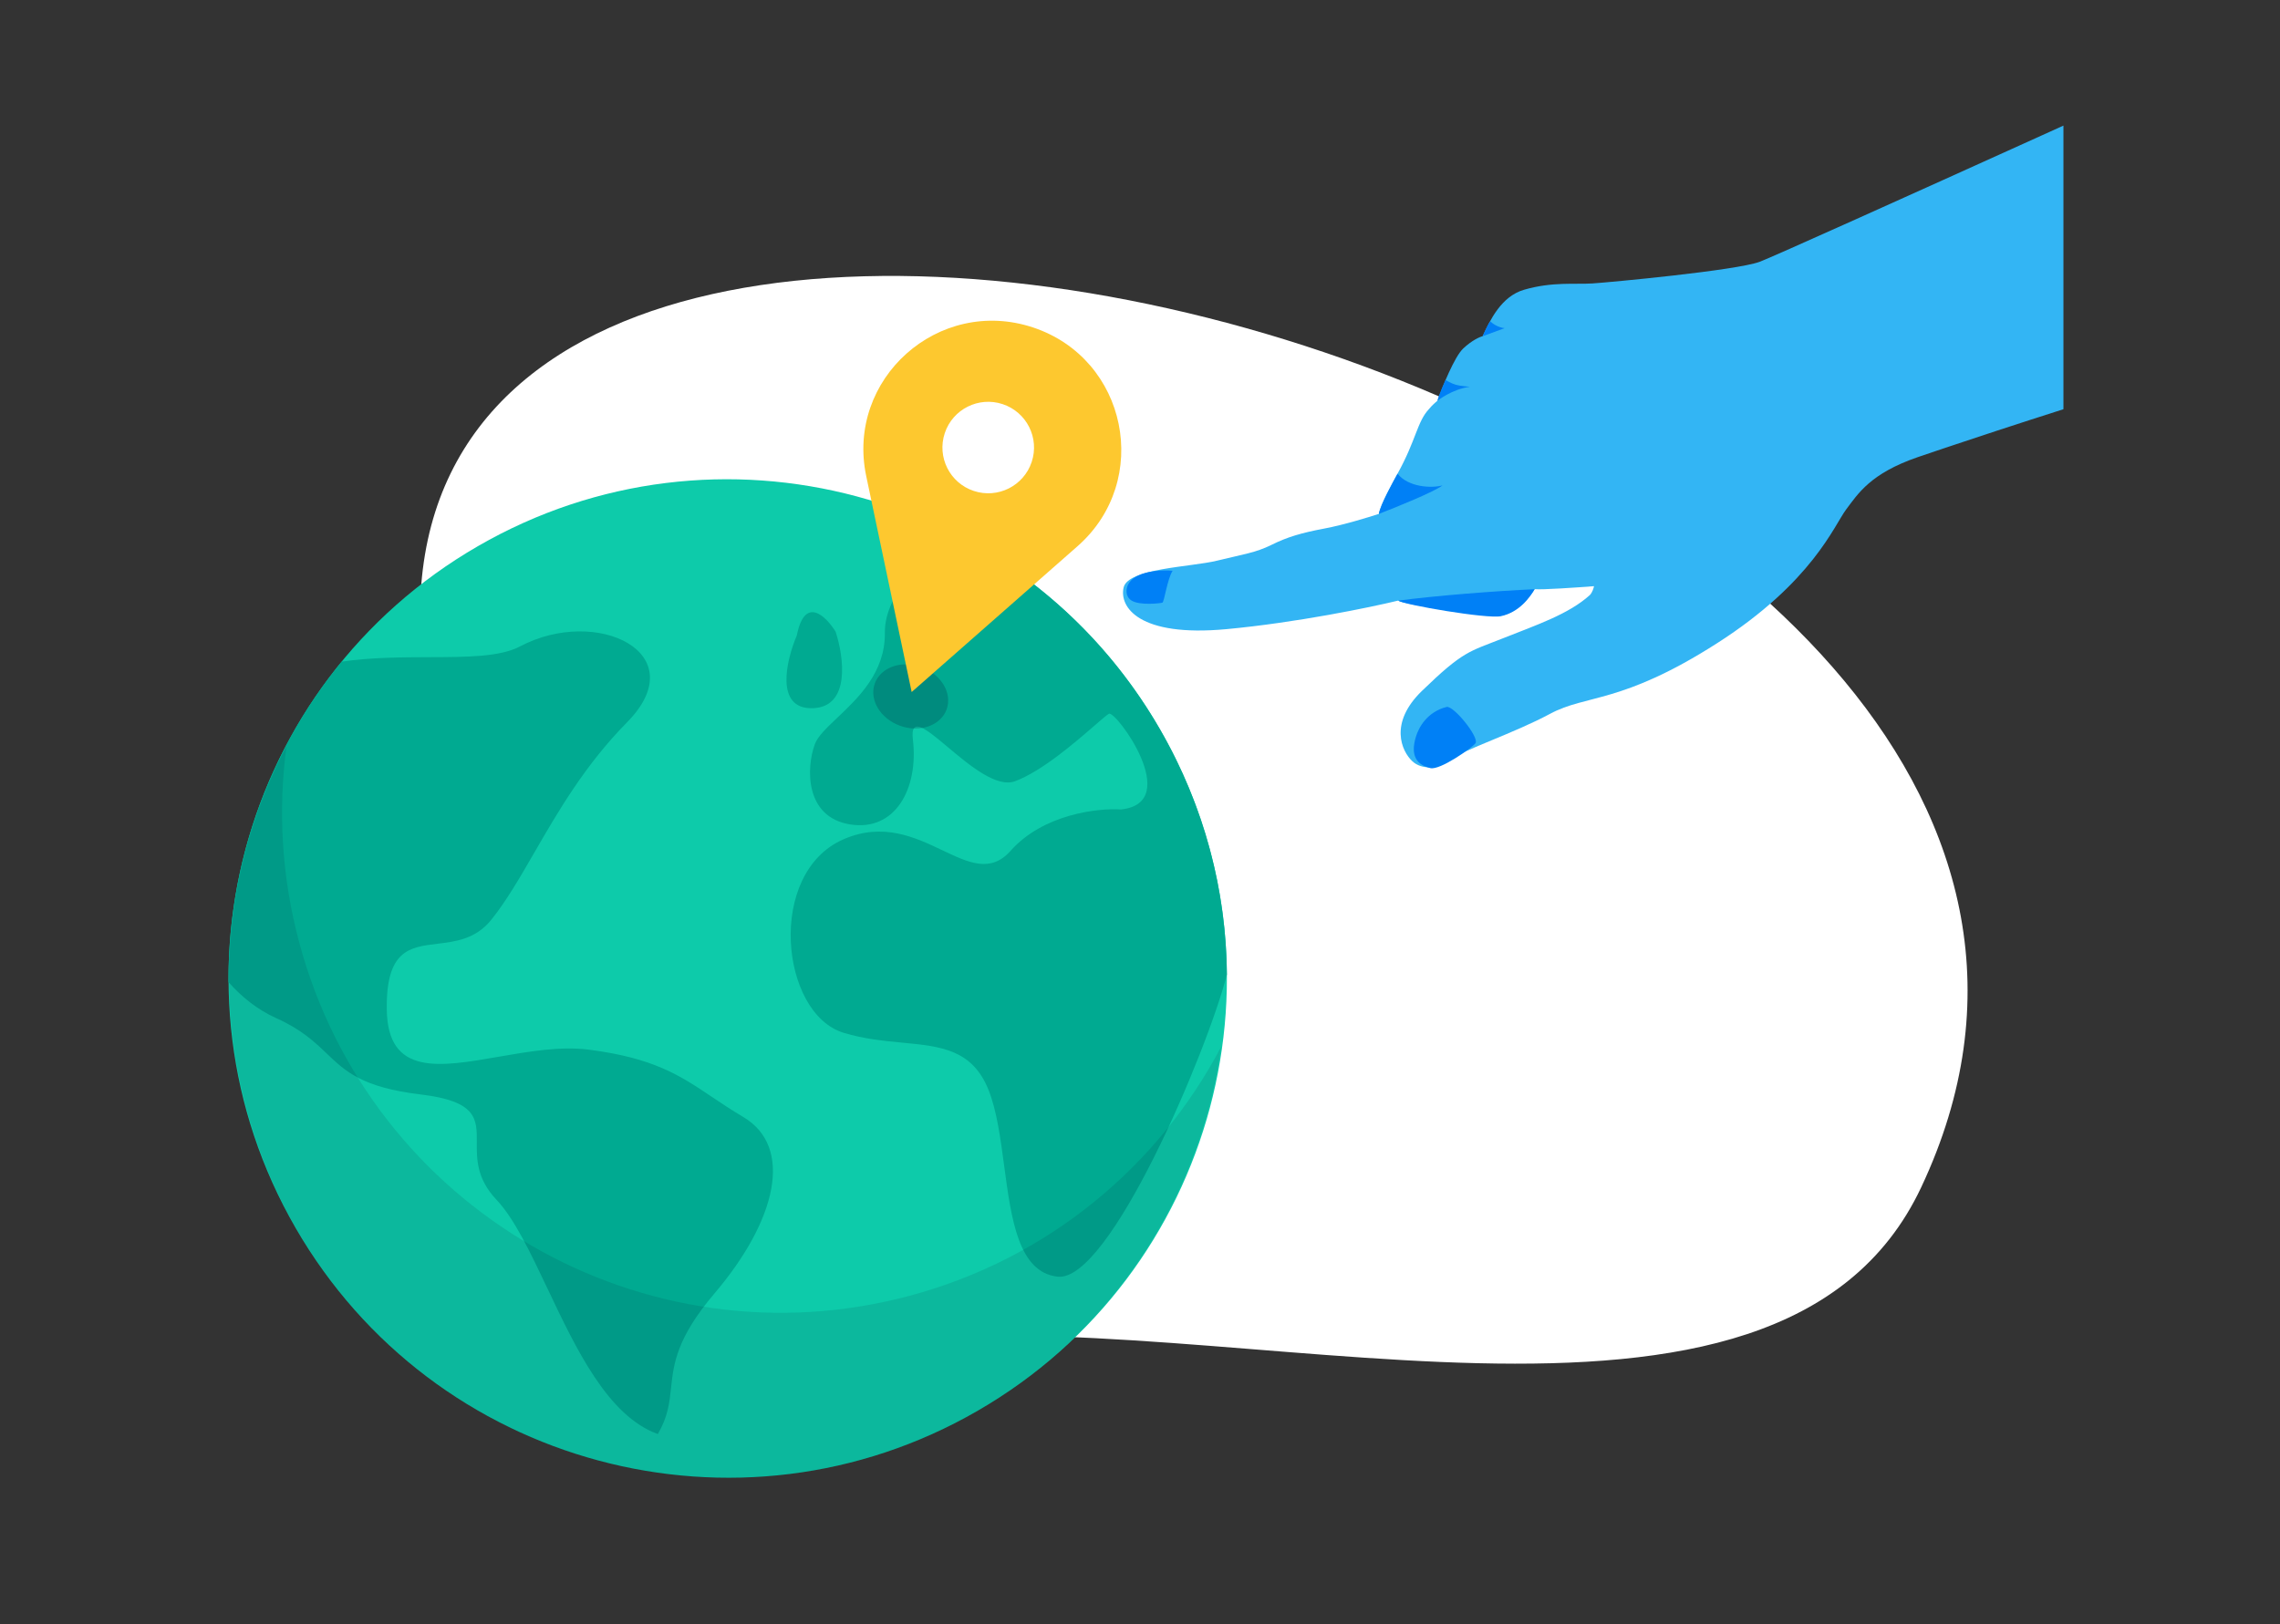 <svg width="379" height="270" viewBox="0 0 379 270" fill="none" xmlns="http://www.w3.org/2000/svg">
<rect x="0" y="0" width="379" height="270" fill="#333333" stroke="none"/>
<g clip-path="url(#clip0_460_30294)">
<path d="M147.029 223.076C89.83 229.98 63.884 175.056 70.02 97.274C78.795 -13.961 378.436 71.928 319.359 197.394C295.506 248.052 204.228 216.171 147.029 223.076Z" fill="white"/>
<path d="M192.801 121.216C215.727 160.919 202.152 211.669 162.48 234.569C122.808 257.47 72.061 243.85 49.135 204.147C26.209 164.445 39.784 113.695 79.457 90.794C119.129 67.894 169.875 81.514 192.801 121.216Z" fill="#0DCBAA"/>
<path d="M203.945 162.03C203.838 148.148 200.242 134.101 192.802 121.217C184.59 106.996 172.809 96.121 159.246 89.073C154.467 92.487 147.011 98.109 147.088 105.251C147.158 111.779 142.65 116.047 139.185 119.328C137.427 120.992 135.937 122.403 135.45 123.726C134.002 127.656 133.768 135.835 141.292 137.061C148.815 138.287 152.713 131.087 151.749 122.98C151.269 118.943 153.966 121.205 157.549 124.211C161.161 127.241 165.675 131.027 168.744 129.877C173.217 128.201 178.741 123.406 181.93 120.639C183.099 119.625 183.954 118.883 184.328 118.667C185.443 118.023 196.794 133.486 186.329 134.577C182.469 134.33 173.397 135.359 167.991 141.45C164.679 145.182 161.042 143.451 156.676 141.375C152.135 139.215 146.806 136.68 140.237 139.526C127.35 145.109 129.705 168.501 140.231 171.707C143.626 172.741 146.929 173.056 149.979 173.347C156.382 173.957 161.669 174.462 164.356 181.294C165.708 184.735 166.318 189.305 166.928 193.876C168.107 202.706 169.286 211.542 175.822 212.255C184.428 213.193 200.608 174.943 203.945 162.03Z" fill="#00AA91"/>
<path d="M56.791 110.001C61.706 109.291 66.753 109.275 71.373 109.26C77.638 109.24 83.118 109.223 86.413 107.48C99.228 100.701 115.561 108.598 104.229 120.091C97.246 127.171 92.767 134.921 88.839 141.717C86.392 145.951 84.159 149.814 81.668 152.915C79.081 156.135 75.753 156.537 72.703 156.906C68.103 157.461 64.135 157.94 64.294 167.894C64.47 178.893 73.028 177.405 82.871 175.694C87.843 174.83 93.142 173.908 97.856 174.51C108.69 175.892 113.039 178.809 118.347 182.37C119.922 183.426 121.581 184.539 123.518 185.685C131.988 190.696 129.109 202.878 118.776 215.03C112.43 222.494 111.971 226.793 111.55 230.73C111.286 233.203 111.037 235.533 109.354 238.414C101.067 235.464 95.762 224.266 91.007 214.23C88.154 208.208 85.5 202.604 82.517 199.452C79.223 195.97 79.242 192.7 79.258 189.928C79.28 186.008 79.297 183.083 69.939 181.962C60.213 180.796 57.435 178.141 54.298 175.145C52.283 173.22 50.119 171.153 45.868 169.249C42.744 167.85 40.126 165.69 37.992 163.293C37.852 144.021 44.436 125.071 56.791 110.001Z" fill="#00AA91"/>
<path d="M135.094 117.743C128.76 117.934 130.693 109.765 132.451 105.656C133.777 98.95 137.304 102.442 138.903 105.025C140.272 109.185 141.427 117.553 135.094 117.743Z" fill="#00AA91"/>
<g style="mix-blend-mode:multiply" opacity="0.2">
<path d="M153.153 110.903C156.448 112.092 158.33 115.241 157.356 117.936C156.381 120.631 152.919 121.852 149.623 120.663C146.328 119.474 144.446 116.325 145.42 113.63C146.395 110.935 149.857 109.714 153.153 110.903Z" fill="#000E30"/>
</g>
<path fill-rule="evenodd" clip-rule="evenodd" d="M143.99 79.15L151.544 115.054L179.113 90.813C191.526 79.9 187.407 59.651 171.716 54.44C156.025 49.23 140.589 62.986 143.99 79.15ZM161.87 81.622C165.86 82.947 170.169 80.791 171.495 76.805C172.822 72.82 170.663 68.516 166.673 67.191C162.683 65.866 158.374 68.022 157.047 72.008C155.721 75.993 157.88 80.298 161.87 81.622Z" fill="#FDC82F"/>
<g clip-path="url(#clip1_460_30294)">
<path d="M236.365 114.868C230.843 120.219 232.991 124.884 234.755 126.548C236.343 128.046 239.219 127.859 241.229 126.256C243.24 124.652 251.597 121.937 257.675 118.67C263.752 115.403 269.565 117.086 285.42 106.944C301.275 96.802 304.905 87.328 306.885 84.696C308.865 82.064 310.927 78.71 318.77 76.009C325.045 73.848 384.174 53.885 400.984 52.809L383.203 2.647C383.203 2.647 296.465 42.074 292.495 43.529C288.525 44.983 267.591 46.936 264.715 47.123C261.839 47.31 258.017 46.805 253.324 48.178C249.57 49.276 247.71 53.181 246.452 55.894C245.976 56.011 244.662 56.585 243.22 57.945C241.779 59.305 239.772 64.291 238.949 66.615C238.681 66.828 238.026 67.403 237.549 67.994C235.554 70.111 235.437 73.1 232.311 78.751C229.811 83.272 229.206 85.087 229.216 85.43C227.518 85.995 223.343 87.27 220.232 87.856C216.344 88.587 213.997 89.274 211.361 90.586C208.724 91.899 206.571 92.168 202.281 93.22C197.99 94.273 187.5 94.478 186.772 97.69C186.044 100.903 189.28 105.955 203.852 104.601C215.51 103.518 227.756 100.983 232.421 99.851C233.368 100.544 244.418 101.867 248.24 102.373C251.298 102.777 254.092 99.593 255.106 97.951C256.263 98.081 262.164 97.675 264.97 97.455C264.911 97.766 264.692 98.493 264.293 98.916C260.786 102.108 255.386 103.913 249.792 106.136C244.198 108.359 243.267 108.181 236.365 114.868Z" fill="#33B5F4"/>
<path d="M188.071 99.828C186.979 99.118 187.222 97.828 187.48 97.271C188.564 94.934 192.893 94.711 194.922 94.891C194.036 96.255 193.532 100.079 193.226 100.191C192.921 100.303 189.435 100.714 188.071 99.828Z" fill="#0080F6"/>
<path d="M250.12 54.556L246.455 55.898L247.035 54.646C247.265 54.15 247.678 53.307 247.824 53.491C248.145 53.893 249.295 54.511 250.12 54.556Z" fill="#0080F6"/>
<path d="M255.104 97.959C248.63 98.252 238.638 99.025 232.42 99.86C233.366 100.553 247.225 102.926 249.475 102.448C252.534 101.798 254.288 99.356 255.104 97.959Z" fill="#0080F6"/>
<path d="M239.778 80.701C238.491 81.727 232.2 84.286 229.216 85.437C229.379 83.991 231.694 79.909 232.311 78.758C234.107 81.011 237.94 81.201 239.778 80.701Z" fill="#0080F6"/>
<path d="M244.337 64.3C241.364 64.697 238.951 66.62 238.951 66.62C239.13 65.689 240.29 63.184 240.29 63.184C240.29 63.184 241.263 63.76 241.96 63.958C242.841 64.21 244.337 64.3 244.337 64.3Z" fill="#0080F6"/>
<path d="M245.262 123.573C244.708 124.33 239.366 128.09 237.769 127.705C235.489 127.154 234.416 125.641 235.352 122.525C235.861 120.833 237.287 118.351 240.453 117.537C241.611 117.239 245.954 122.626 245.262 123.573Z" fill="#0080F6"/>
</g>
<path opacity="0.1" fill-rule="evenodd" clip-rule="evenodd" d="M202.977 174.052C192.609 193.755 174.383 209.227 151.201 215.432C107.039 227.252 61.615 200.959 49.743 156.704C46.793 145.707 46.193 134.635 47.634 124.024C38.25 141.856 35.302 163.152 40.942 184.177C52.813 228.431 98.237 254.724 142.4 242.904C175.588 234.021 198.619 206.142 202.977 174.052Z" fill="#000E30"/>
</g>
<defs>
<clipPath id="clip0_460_30294">
<rect width="379" height="270" fill="white"/>
</clipPath>
<clipPath id="clip1_460_30294">
<rect width="159" height="177" fill="white" transform="translate(184)"/>
</clipPath>
</defs>
</svg>
